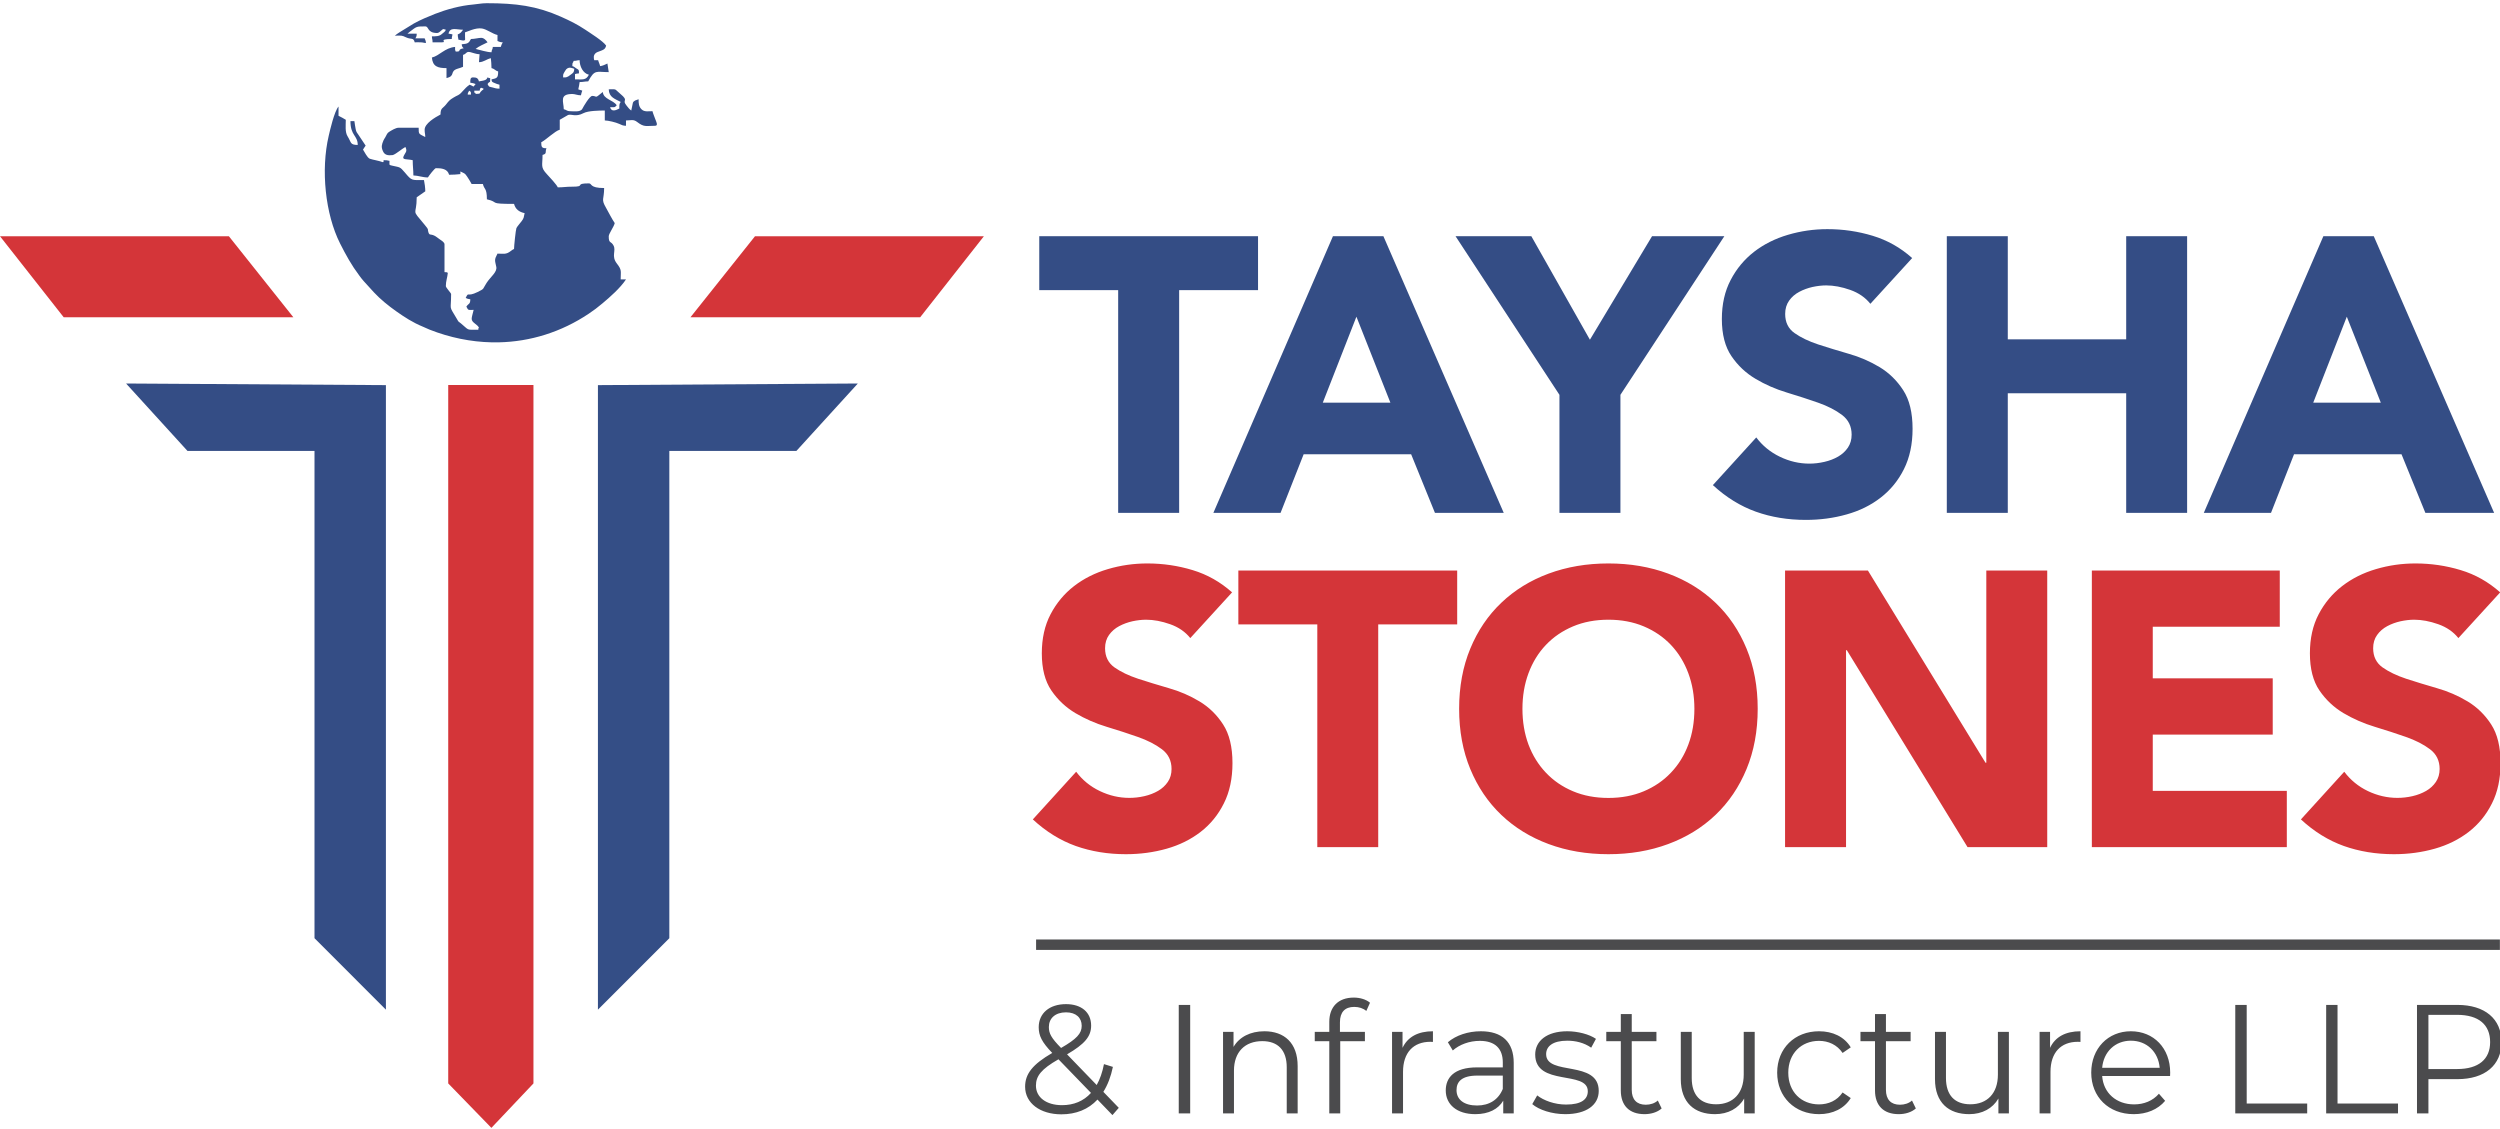 <?xml version="1.0" encoding="UTF-8"?>
<svg xmlns="http://www.w3.org/2000/svg" xmlns:xlink="http://www.w3.org/1999/xlink" width="175px" height="79px" viewBox="0 0 176 79" version="1.1">
<g id="surface1">
<path style=" stroke:none;fill-rule:nonzero;fill:rgb(20.392%,30.196%,52.157%);fill-opacity:1;" d="M 78.719 20.199 L 73.164 20.199 L 73.164 16.402 L 88.566 16.402 L 88.566 20.199 L 83.012 20.199 L 83.012 35.879 L 78.719 35.879 Z M 93.84 16.402 L 97.391 16.402 L 105.863 35.879 L 101.02 35.879 L 99.344 31.754 L 91.777 31.754 L 90.152 35.879 L 85.422 35.879 Z M 95.492 22.07 L 93.125 28.121 L 97.883 28.121 Z M 109.785 27.57 L 102.469 16.402 L 107.805 16.402 L 111.93 23.691 L 116.305 16.402 L 121.395 16.402 L 114.078 27.57 L 114.078 35.879 L 109.785 35.879 Z M 131.672 21.16 C 131.324 20.723 130.852 20.395 130.258 20.184 C 129.66 19.973 129.098 19.867 128.566 19.867 C 128.254 19.867 127.934 19.906 127.602 19.977 C 127.273 20.051 126.961 20.164 126.668 20.32 C 126.371 20.477 126.133 20.684 125.953 20.941 C 125.77 21.199 125.676 21.508 125.676 21.875 C 125.676 22.465 125.895 22.914 126.336 23.223 C 126.777 23.535 127.332 23.801 128 24.023 C 128.672 24.242 129.391 24.461 130.16 24.684 C 130.93 24.902 131.648 25.215 132.32 25.617 C 132.988 26.02 133.543 26.562 133.984 27.242 C 134.426 27.918 134.645 28.828 134.645 29.965 C 134.645 31.047 134.441 31.992 134.039 32.797 C 133.637 33.605 133.09 34.273 132.402 34.805 C 131.715 35.34 130.918 35.734 130.008 35.988 C 129.102 36.246 128.145 36.375 127.133 36.375 C 125.867 36.375 124.695 36.184 123.613 35.797 C 122.531 35.41 121.523 34.789 120.586 33.926 L 123.641 30.57 C 124.082 31.156 124.637 31.609 125.305 31.93 C 125.977 32.254 126.668 32.414 127.383 32.414 C 127.73 32.414 128.086 32.371 128.441 32.289 C 128.801 32.207 129.121 32.082 129.406 31.918 C 129.688 31.754 129.918 31.543 130.094 31.285 C 130.266 31.027 130.355 30.727 130.355 30.375 C 130.355 29.789 130.129 29.328 129.68 28.988 C 129.23 28.648 128.668 28.359 127.988 28.121 C 127.309 27.883 126.574 27.645 125.785 27.406 C 125 27.168 124.266 26.848 123.586 26.441 C 122.906 26.039 122.344 25.508 121.895 24.848 C 121.445 24.188 121.219 23.316 121.219 22.234 C 121.219 21.188 121.426 20.27 121.84 19.484 C 122.25 18.695 122.801 18.035 123.488 17.5 C 124.176 16.969 124.973 16.57 125.871 16.305 C 126.77 16.039 127.695 15.906 128.648 15.906 C 129.75 15.906 130.812 16.062 131.84 16.375 C 132.867 16.684 133.793 17.207 134.617 17.941 L 131.676 21.16 Z M 137.055 16.402 L 141.348 16.402 L 141.348 23.664 L 149.684 23.664 L 149.684 16.402 L 153.973 16.402 L 153.973 35.879 L 149.684 35.879 L 149.684 27.461 L 141.348 27.461 L 141.348 35.879 L 137.055 35.879 Z M 163.566 16.402 L 167.113 16.402 L 175.586 35.879 L 170.746 35.879 L 169.066 31.754 L 161.5 31.754 L 159.879 35.879 L 155.148 35.879 Z M 165.215 22.07 L 162.852 28.121 L 167.609 28.121 Z M 165.215 22.07 "/>
<path style=" stroke:none;fill-rule:nonzero;fill:rgb(83.137%,20.784%,22.353%);fill-opacity:1;" d="M 83.797 44.695 C 83.445 44.258 82.977 43.93 82.379 43.719 C 81.781 43.508 81.219 43.402 80.688 43.402 C 80.375 43.402 80.055 43.441 79.723 43.512 C 79.395 43.586 79.082 43.699 78.789 43.855 C 78.496 44.012 78.258 44.219 78.074 44.477 C 77.891 44.734 77.797 45.043 77.797 45.41 C 77.797 45.996 78.02 46.445 78.457 46.758 C 78.898 47.07 79.453 47.336 80.125 47.559 C 80.793 47.777 81.512 47.996 82.281 48.219 C 83.055 48.438 83.773 48.75 84.441 49.152 C 85.113 49.555 85.668 50.098 86.105 50.773 C 86.547 51.453 86.766 52.363 86.766 53.5 C 86.766 54.582 86.566 55.527 86.16 56.332 C 85.758 57.141 85.211 57.809 84.523 58.34 C 83.836 58.871 83.039 59.266 82.133 59.523 C 81.223 59.781 80.266 59.91 79.258 59.91 C 77.992 59.91 76.816 59.715 75.734 59.332 C 74.652 58.945 73.645 58.324 72.711 57.461 L 75.762 54.105 C 76.203 54.691 76.758 55.145 77.43 55.465 C 78.098 55.785 78.789 55.945 79.504 55.945 C 79.852 55.945 80.207 55.906 80.562 55.824 C 80.922 55.742 81.242 55.617 81.527 55.453 C 81.812 55.289 82.039 55.078 82.215 54.82 C 82.391 54.562 82.477 54.258 82.477 53.91 C 82.477 53.324 82.25 52.863 81.801 52.523 C 81.352 52.184 80.789 51.895 80.109 51.656 C 79.43 51.418 78.699 51.18 77.91 50.941 C 77.121 50.703 76.387 50.379 75.707 49.977 C 75.031 49.574 74.465 49.043 74.016 48.383 C 73.566 47.723 73.344 46.852 73.344 45.77 C 73.344 44.723 73.547 43.805 73.961 43.016 C 74.375 42.227 74.926 41.566 75.613 41.035 C 76.301 40.504 77.094 40.105 77.992 39.84 C 78.891 39.574 79.816 39.441 80.77 39.441 C 81.871 39.441 82.934 39.598 83.961 39.91 C 84.988 40.219 85.914 40.742 86.738 41.477 Z M 92.738 43.734 L 87.18 43.734 L 87.18 39.938 L 102.586 39.938 L 102.586 43.734 L 97.027 43.734 L 97.027 59.414 L 92.738 59.414 Z M 102.723 49.676 C 102.723 48.117 102.984 46.703 103.508 45.438 C 104.031 44.172 104.758 43.098 105.695 42.207 C 106.629 41.316 107.738 40.633 109.023 40.156 C 110.309 39.68 111.711 39.441 113.234 39.441 C 114.754 39.441 116.156 39.68 117.441 40.156 C 118.727 40.633 119.836 41.316 120.77 42.207 C 121.707 43.098 122.434 44.172 122.957 45.438 C 123.48 46.703 123.742 48.117 123.742 49.676 C 123.742 51.234 123.48 52.648 122.957 53.914 C 122.434 55.176 121.707 56.254 120.77 57.145 C 119.836 58.035 118.727 58.719 117.441 59.195 C 116.156 59.672 114.754 59.91 113.234 59.91 C 111.711 59.91 110.309 59.672 109.023 59.195 C 107.738 58.719 106.629 58.035 105.695 57.145 C 104.758 56.254 104.031 55.176 103.508 53.914 C 102.984 52.648 102.723 51.234 102.723 49.676 Z M 107.18 49.676 C 107.18 50.594 107.324 51.43 107.605 52.191 C 107.891 52.953 108.301 53.613 108.832 54.172 C 109.363 54.734 110 55.168 110.742 55.48 C 111.484 55.793 112.316 55.949 113.234 55.949 C 114.148 55.949 114.98 55.793 115.723 55.48 C 116.465 55.168 117.102 54.734 117.633 54.172 C 118.168 53.613 118.574 52.953 118.859 52.191 C 119.145 51.43 119.285 50.594 119.285 49.676 C 119.285 48.777 119.145 47.941 118.859 47.172 C 118.574 46.402 118.164 45.738 117.633 45.176 C 117.102 44.617 116.465 44.184 115.723 43.871 C 114.98 43.559 114.148 43.402 113.234 43.402 C 112.316 43.402 111.484 43.559 110.742 43.871 C 110 44.184 109.363 44.617 108.832 45.176 C 108.297 45.738 107.891 46.402 107.605 47.172 C 107.32 47.941 107.18 48.777 107.18 49.676 Z M 125.668 39.938 L 131.5 39.938 L 139.781 53.473 L 139.836 53.473 L 139.836 39.938 L 144.125 39.938 L 144.125 59.414 L 138.516 59.414 L 130.016 45.547 L 129.961 45.547 L 129.961 59.414 L 125.668 59.414 Z M 147.266 39.938 L 160.496 39.938 L 160.496 43.898 L 151.555 43.898 L 151.555 47.531 L 160 47.531 L 160 51.492 L 151.555 51.492 L 151.555 55.453 L 160.992 55.453 L 160.992 59.414 L 147.266 59.414 Z M 173.07 44.695 C 172.719 44.258 172.25 43.93 171.652 43.719 C 171.055 43.508 170.492 43.402 169.961 43.402 C 169.648 43.402 169.328 43.441 168.996 43.512 C 168.668 43.586 168.355 43.699 168.062 43.855 C 167.77 44.012 167.531 44.219 167.348 44.477 C 167.164 44.734 167.07 45.043 167.07 45.41 C 167.07 45.996 167.293 46.445 167.73 46.758 C 168.172 47.07 168.727 47.336 169.398 47.559 C 170.066 47.777 170.785 47.996 171.555 48.219 C 172.328 48.438 173.047 48.75 173.715 49.152 C 174.387 49.555 174.941 50.098 175.379 50.773 C 175.82 51.453 176.039 52.363 176.039 53.5 C 176.039 54.582 175.84 55.527 175.434 56.332 C 175.031 57.141 174.484 57.809 173.797 58.34 C 173.109 58.871 172.312 59.266 171.406 59.523 C 170.496 59.781 169.539 59.91 168.531 59.91 C 167.266 59.91 166.09 59.715 165.008 59.332 C 163.926 58.945 162.918 58.324 161.984 57.461 L 165.035 54.105 C 165.477 54.691 166.031 55.145 166.699 55.465 C 167.371 55.785 168.062 55.945 168.777 55.945 C 169.125 55.945 169.48 55.906 169.836 55.824 C 170.195 55.742 170.516 55.617 170.801 55.453 C 171.086 55.289 171.312 55.078 171.488 54.82 C 171.66 54.562 171.75 54.258 171.75 53.91 C 171.75 53.324 171.523 52.863 171.074 52.523 C 170.625 52.184 170.062 51.895 169.383 51.656 C 168.703 51.418 167.973 51.18 167.184 50.941 C 166.395 50.703 165.66 50.379 164.98 49.977 C 164.305 49.574 163.738 49.043 163.289 48.383 C 162.84 47.723 162.617 46.852 162.617 45.77 C 162.617 44.723 162.82 43.805 163.234 43.016 C 163.648 42.227 164.199 41.566 164.887 41.035 C 165.574 40.504 166.367 40.105 167.266 39.84 C 168.164 39.574 169.09 39.441 170.043 39.441 C 171.145 39.441 172.207 39.598 173.234 39.91 C 174.262 40.219 175.188 40.742 176.012 41.477 Z M 173.07 44.695 "/>
<path style=" stroke:none;fill-rule:nonzero;fill:rgb(29.412%,29.412%,30.196%);fill-opacity:1;" d="M 78.762 77.766 L 77.676 76.641 C 77.977 76.16 78.207 75.57 78.348 74.883 L 77.719 74.688 C 77.609 75.266 77.434 75.758 77.207 76.16 L 75.121 74 C 76.359 73.277 76.816 72.746 76.816 71.98 C 76.816 71.031 76.121 70.465 75.047 70.465 C 73.875 70.465 73.125 71.117 73.125 72.09 C 73.125 72.68 73.34 73.137 74.078 73.902 C 72.691 74.707 72.168 75.375 72.168 76.281 C 72.168 77.438 73.234 78.223 74.719 78.223 C 75.754 78.223 76.621 77.875 77.262 77.184 L 78.316 78.277 Z M 75.047 71.043 C 75.754 71.043 76.152 71.426 76.152 71.992 C 76.152 72.535 75.797 72.918 74.699 73.551 C 74.004 72.844 73.84 72.527 73.84 72.078 C 73.84 71.469 74.285 71.043 75.047 71.043 Z M 74.766 77.578 C 73.668 77.578 72.93 77.035 72.93 76.203 C 72.93 75.527 73.297 75.047 74.516 74.348 L 76.805 76.715 C 76.285 77.293 75.59 77.578 74.766 77.578 Z M 82.984 78.156 L 83.789 78.156 L 83.789 70.52 L 82.984 70.52 Z M 89.012 72.375 C 88.023 72.375 87.25 72.777 86.84 73.477 L 86.84 72.418 L 86.102 72.418 L 86.102 78.156 L 86.871 78.156 L 86.871 75.145 C 86.871 73.836 87.641 73.07 88.867 73.07 C 89.953 73.07 90.586 73.695 90.586 74.906 L 90.586 78.156 L 91.355 78.156 L 91.355 74.828 C 91.355 73.18 90.398 72.375 89.012 72.375 Z M 95.34 70.66 C 95.668 70.66 95.969 70.758 96.188 70.945 L 96.449 70.367 C 96.164 70.125 95.73 70.004 95.309 70.004 C 94.188 70.004 93.582 70.684 93.582 71.707 L 93.582 72.418 L 92.559 72.418 L 92.559 73.074 L 93.582 73.074 L 93.582 78.156 L 94.352 78.156 L 94.352 73.074 L 96.09 73.074 L 96.09 72.418 L 94.332 72.418 L 94.332 71.742 C 94.332 71.031 94.68 70.66 95.34 70.66 Z M 98.738 73.543 L 98.738 72.418 L 98 72.418 L 98 78.156 L 98.773 78.156 L 98.773 75.234 C 98.773 73.879 99.5 73.117 100.695 73.117 C 100.746 73.117 100.812 73.125 100.879 73.125 L 100.879 72.375 C 99.824 72.375 99.098 72.777 98.738 73.543 Z M 104.254 72.375 C 103.355 72.375 102.508 72.656 101.93 73.148 L 102.277 73.727 C 102.746 73.312 103.441 73.051 104.18 73.051 C 105.242 73.051 105.797 73.586 105.797 74.566 L 105.797 74.918 L 103.984 74.918 C 102.344 74.918 101.781 75.66 101.781 76.543 C 101.781 77.535 102.57 78.211 103.863 78.211 C 104.809 78.211 105.48 77.852 105.828 77.262 L 105.828 78.156 L 106.566 78.156 L 106.566 74.602 C 106.566 73.117 105.73 72.375 104.254 72.375 Z M 103.984 77.602 C 103.07 77.602 102.539 77.188 102.539 76.52 C 102.539 75.93 102.898 75.496 104.004 75.496 L 105.797 75.496 L 105.797 76.434 C 105.492 77.188 104.852 77.602 103.984 77.602 Z M 110.195 78.211 C 111.684 78.211 112.551 77.566 112.551 76.574 C 112.551 74.371 108.848 75.539 108.848 73.988 C 108.848 73.441 109.305 73.039 110.336 73.039 C 110.922 73.039 111.52 73.18 112.02 73.531 L 112.355 72.91 C 111.879 72.582 111.074 72.375 110.336 72.375 C 108.879 72.375 108.078 73.07 108.078 74.012 C 108.078 76.281 111.781 75.102 111.781 76.598 C 111.781 77.164 111.336 77.535 110.25 77.535 C 109.445 77.535 108.676 77.25 108.219 76.891 L 107.871 77.504 C 108.336 77.906 109.25 78.211 110.195 78.211 Z M 116.711 77.25 C 116.492 77.449 116.18 77.547 115.863 77.547 C 115.223 77.547 114.875 77.176 114.875 76.5 L 114.875 73.074 L 116.613 73.074 L 116.613 72.418 L 114.875 72.418 L 114.875 71.164 L 114.105 71.164 L 114.105 72.418 L 113.082 72.418 L 113.082 73.074 L 114.105 73.074 L 114.105 76.543 C 114.105 77.602 114.699 78.211 115.777 78.211 C 116.223 78.211 116.676 78.082 116.98 77.809 L 116.711 77.254 Z M 122.758 72.418 L 122.758 75.43 C 122.758 76.738 122.008 77.516 120.816 77.516 C 119.73 77.516 119.098 76.891 119.098 75.668 L 119.098 72.418 L 118.328 72.418 L 118.328 75.746 C 118.328 77.395 119.285 78.211 120.738 78.211 C 121.652 78.211 122.391 77.809 122.789 77.109 L 122.789 78.156 L 123.531 78.156 L 123.531 72.418 Z M 128.059 78.211 C 129.023 78.211 129.84 77.82 130.293 77.078 L 129.719 76.684 C 129.328 77.262 128.719 77.523 128.059 77.523 C 126.809 77.523 125.895 76.641 125.895 75.289 C 125.895 73.945 126.809 73.051 128.059 73.051 C 128.719 73.051 129.328 73.324 129.719 73.902 L 130.293 73.508 C 129.84 72.758 129.023 72.375 128.059 72.375 C 126.352 72.375 125.113 73.574 125.113 75.289 C 125.113 77 126.352 78.211 128.059 78.211 Z M 134.605 77.25 C 134.387 77.449 134.074 77.547 133.758 77.547 C 133.117 77.547 132.77 77.176 132.77 76.5 L 132.77 73.074 L 134.508 73.074 L 134.508 72.418 L 132.77 72.418 L 132.77 71.164 L 132 71.164 L 132 72.418 L 130.977 72.418 L 130.977 73.074 L 132 73.074 L 132 76.543 C 132 77.602 132.598 78.211 133.672 78.211 C 134.117 78.211 134.57 78.082 134.875 77.809 L 134.605 77.254 Z M 140.652 72.418 L 140.652 75.43 C 140.652 76.738 139.906 77.516 138.711 77.516 C 137.625 77.516 136.996 76.891 136.996 75.668 L 136.996 72.418 L 136.223 72.418 L 136.223 75.746 C 136.223 77.395 137.18 78.211 138.633 78.211 C 139.547 78.211 140.285 77.809 140.688 77.109 L 140.688 78.156 L 141.426 78.156 L 141.426 72.418 Z M 144.324 73.543 L 144.324 72.418 L 143.586 72.418 L 143.586 78.156 L 144.355 78.156 L 144.355 75.234 C 144.355 73.879 145.082 73.117 146.277 73.117 C 146.332 73.117 146.398 73.125 146.465 73.125 L 146.465 72.375 C 145.41 72.375 144.684 72.777 144.324 73.543 Z M 152.781 75.289 C 152.781 73.562 151.621 72.375 150.012 72.375 C 148.406 72.375 147.223 73.586 147.223 75.289 C 147.223 76.988 148.438 78.211 150.219 78.211 C 151.121 78.211 151.914 77.883 152.426 77.273 L 151.988 76.773 C 151.555 77.273 150.938 77.523 150.242 77.523 C 148.992 77.523 148.082 76.727 147.992 75.527 L 152.773 75.527 C 152.773 75.441 152.781 75.352 152.781 75.289 Z M 150.012 73.039 C 151.133 73.039 151.945 73.824 152.043 74.949 L 147.992 74.949 C 148.09 73.824 148.906 73.039 150.012 73.039 Z M 157.363 78.156 L 162.426 78.156 L 162.426 77.461 L 158.168 77.461 L 158.168 70.52 L 157.363 70.52 Z M 163.762 78.156 L 168.82 78.156 L 168.82 77.461 L 164.562 77.461 L 164.562 70.52 L 163.762 70.52 Z M 173 70.52 L 170.156 70.52 L 170.156 78.156 L 170.961 78.156 L 170.961 75.746 L 173 75.746 C 174.934 75.746 176.105 74.766 176.105 73.137 C 176.105 71.5 174.934 70.52 173 70.52 Z M 172.98 75.035 L 170.961 75.035 L 170.961 71.219 L 172.98 71.219 C 174.5 71.219 175.305 71.914 175.305 73.137 C 175.305 74.34 174.5 75.035 172.98 75.035 Z M 172.98 75.035 "/>
<path style=" stroke:none;fill-rule:evenodd;fill:rgb(20.392%,30.196%,52.157%);fill-opacity:1;" d="M 8.875 26.773 L 13.199 31.52 L 22.141 31.52 L 22.141 65.824 L 27.168 70.855 L 27.168 26.887 Z M 8.875 26.773 "/>
<path style=" stroke:none;fill-rule:evenodd;fill:rgb(83.137%,20.784%,22.353%);fill-opacity:1;" d="M 0 16.406 L 4.484 22.109 L 20.652 22.109 L 16.113 16.406 Z M 0 16.406 "/>
<path style=" stroke:none;fill-rule:evenodd;fill:rgb(83.137%,20.784%,22.353%);fill-opacity:1;" d="M 34.594 79.176 L 37.555 76.047 L 37.555 26.879 L 31.555 26.879 L 31.555 76.047 Z M 34.594 79.176 "/>
<path style=" stroke:none;fill-rule:evenodd;fill:rgb(20.392%,30.588%,52.549%);fill-opacity:1;" d="M 60.391 26.773 L 56.066 31.52 L 47.121 31.52 L 47.121 65.824 L 42.094 70.855 L 42.094 26.887 Z M 60.391 26.773 "/>
<path style=" stroke:none;fill-rule:evenodd;fill:rgb(83.137%,20.784%,22.353%);fill-opacity:1;" d="M 69.266 16.406 L 64.781 22.109 L 48.609 22.109 L 53.152 16.406 Z M 69.266 16.406 "/>
<path style=" stroke:none;fill-rule:evenodd;fill:rgb(20.392%,30.196%,52.157%);fill-opacity:1;" d="M 33.02 6.156 C 33.16 6.25 33.152 6.215 33.156 6.434 L 32.926 6.434 C 32.945 6.195 32.961 6.371 33.02 6.156 Z M 35.113 23.875 L 34.613 23.875 C 33.148 23.844 31.668 23.543 30.234 22.977 C 30.039 22.898 29.914 22.832 29.746 22.762 C 29.074 22.488 28.465 22.094 27.887 21.684 C 27.352 21.305 26.777 20.844 26.324 20.355 L 25.613 19.574 C 25.5 19.453 25.383 19.293 25.285 19.16 C 24.75 18.449 24.355 17.734 23.941 16.914 C 22.898 14.844 22.578 11.738 23.141 9.336 C 23.23 8.949 23.535 7.617 23.832 7.273 L 23.832 7.926 C 24.02 8.027 24.168 8.09 24.344 8.207 C 24.344 8.602 24.277 9.07 24.477 9.383 C 24.75 9.82 24.629 9.969 25.184 9.98 C 25.184 9.297 24.672 9.34 24.672 8.301 L 24.949 8.301 C 24.965 8.461 25.012 8.695 25.039 8.863 C 25.078 9.078 25.137 9.117 25.238 9.27 C 25.414 9.531 25.574 9.773 25.742 10.027 L 25.664 10.137 C 25.66 10.145 25.652 10.156 25.648 10.164 C 25.613 10.215 25.594 10.254 25.555 10.305 C 25.676 10.484 25.84 10.859 26.031 10.949 C 26.109 10.984 26.375 11.035 26.48 11.062 C 26.539 11.074 26.613 11.09 26.707 11.117 C 26.707 11.117 26.801 11.145 26.812 11.148 C 26.914 11.184 26.855 11.156 26.91 11.191 C 27.047 11.137 26.98 11.297 27.004 11.051 C 27.238 11.051 27.242 11.059 27.422 11.098 C 27.422 11.391 27.359 11.379 27.598 11.434 C 28.141 11.566 28.133 11.477 28.508 11.926 C 29 12.512 28.965 12.453 29.848 12.453 C 29.891 12.633 29.941 13.027 29.941 13.242 C 29.73 13.383 29.539 13.527 29.336 13.664 C 29.336 15.043 28.891 14.395 29.906 15.613 C 29.938 15.648 30.047 15.785 30.07 15.82 C 30.164 15.98 30.098 15.879 30.145 16.07 C 30.223 16.379 30.277 16.227 30.562 16.355 C 30.715 16.426 30.832 16.543 30.977 16.637 C 31.078 16.707 31.293 16.832 31.293 16.973 L 31.293 18.934 C 31.477 18.938 31.402 18.922 31.527 18.98 C 31.5 19.301 31.387 19.559 31.387 19.914 C 31.387 20.027 31.758 20.406 31.758 20.473 C 31.758 21.719 31.566 21.207 32.176 22.246 C 32.309 22.48 32.25 22.379 32.445 22.539 C 33.062 23.047 32.785 22.988 33.672 22.988 C 33.688 22.797 33.676 22.906 33.719 22.852 C 33.676 22.734 33.555 22.648 33.445 22.562 C 33.09 22.289 33.199 22.219 33.344 21.59 C 32.934 21.59 32.98 21.641 32.832 21.359 C 32.992 21.121 33.109 21.207 33.109 20.844 C 32.969 20.832 32.887 20.801 32.785 20.75 C 33.016 20.27 32.84 20.719 33.625 20.332 C 34.141 20.078 33.957 20.148 34.25 19.699 C 34.543 19.246 35.016 18.93 34.938 18.559 C 34.84 18.09 34.785 18.078 35.023 17.629 C 35.449 17.629 35.625 17.711 35.961 17.445 C 36.074 17.359 36.062 17.367 36.188 17.301 C 36.188 17.109 36.305 15.961 36.355 15.836 C 36.391 15.742 36.637 15.461 36.715 15.355 C 36.895 15.121 36.863 15.086 36.934 14.781 C 36.555 14.695 36.293 14.52 36.188 14.129 C 34.309 14.129 35.207 14.02 34.277 13.805 C 34.277 12.988 34.09 13.137 33.996 12.73 L 33.203 12.73 C 33.094 12.523 33.016 12.406 32.887 12.207 C 32.711 11.938 32.684 11.988 32.41 11.844 L 32.41 12.031 C 32.148 12.055 31.949 12.078 31.617 12.078 C 31.508 11.656 31.078 11.613 30.688 11.613 C 30.598 11.613 30.18 12.164 30.125 12.266 C 29.746 12.266 29.441 12.133 29.102 12.125 C 29.102 11.723 29.055 11.48 29.055 11.051 C 28.66 10.961 28.301 11.043 28.406 10.793 C 28.531 10.492 28.703 10.457 28.539 10.121 C 28.297 10.25 27.902 10.602 27.672 10.684 L 27.617 10.695 C 27.309 10.73 27.07 10.691 26.953 10.402 C 26.828 10.117 26.871 9.957 27 9.652 C 27.039 9.566 27.07 9.531 27.121 9.445 C 27.227 9.273 27.242 9.152 27.387 9.062 C 27.574 8.949 27.852 8.766 28.074 8.766 L 29.473 8.766 C 29.473 9.258 29.484 9.18 29.938 9.422 C 29.938 9.184 29.895 9.168 29.895 8.906 C 29.895 8.469 30.625 8.039 31.012 7.836 C 31.012 7.359 31.172 7.418 31.391 7.141 C 31.586 6.898 31.637 6.816 31.922 6.648 C 32.059 6.566 32.113 6.539 32.258 6.469 C 32.527 6.328 32.668 6 33.062 5.738 C 33.199 5.805 33.211 5.789 33.336 5.871 L 33.484 5.691 C 33.395 5.648 33.234 5.605 33.109 5.598 C 33.109 5.395 33.098 5.223 33.297 5.223 C 33.539 5.223 33.66 5.27 33.715 5.504 C 33.91 5.457 34.133 5.465 34.254 5.34 C 34.383 5.203 34.145 5.312 34.371 5.223 C 34.441 5.27 34.262 5.27 34.508 5.27 C 34.508 5.719 34.512 5.41 34.324 5.691 C 34.445 5.922 34.395 5.855 34.684 5.934 C 34.848 5.977 34.918 6.016 35.164 6.016 L 35.164 5.738 C 35.023 5.703 34.949 5.676 34.816 5.617 C 34.664 5.547 34.617 5.559 34.602 5.363 C 34.98 5.277 35.07 5.273 35.07 4.805 C 34.855 4.746 34.844 4.629 34.602 4.57 C 34.602 4.266 34.574 4.105 34.555 3.871 C 34.227 3.949 34.047 4.152 33.719 4.152 L 33.762 3.594 C 33.52 3.586 33.324 3.496 33.109 3.445 C 32.801 3.375 32.855 3.57 32.598 3.637 L 32.598 4.477 C 32.488 4.531 32.332 4.574 32.219 4.609 C 31.621 4.797 32.094 5.117 31.434 5.27 L 31.434 4.57 C 30.816 4.57 30.457 4.453 30.406 3.824 C 30.934 3.703 31.312 3.141 32.039 3.078 C 32.039 3.273 32.02 3.266 32.086 3.406 C 32.508 3.406 32.199 3.316 32.492 3.207 C 32.516 3.199 32.598 3.184 32.645 3.172 C 32.555 3.086 32.52 3.062 32.504 2.891 C 32.926 2.855 32.996 2.824 33.156 2.52 C 33.406 2.52 33.68 2.441 33.871 2.438 C 34.066 2.434 34.234 2.621 34.324 2.754 C 34.074 2.883 33.695 3.035 33.484 3.219 C 33.77 3.285 34.297 3.453 34.602 3.453 C 34.621 3.227 34.676 3.305 34.695 3.078 L 35.254 3.078 C 35.289 2.941 35.336 2.863 35.395 2.754 C 35.223 2.75 35.137 2.715 35.023 2.66 L 35.023 2.238 C 34.668 2.156 34.289 1.844 33.938 1.781 C 33.473 1.703 32.895 2.016 32.738 2.051 C 32.738 2.164 32.738 2.273 32.738 2.383 C 32.742 2.422 32.746 2.508 32.746 2.539 C 32.746 2.715 32.391 2.574 32.27 2.566 C 32.258 2.387 32.227 2.414 32.227 2.191 C 32.398 2.148 32.512 1.996 32.598 1.867 C 32.125 1.867 31.688 1.652 31.574 2.141 L 31.852 2.191 C 31.836 2.375 31.809 2.316 31.805 2.52 C 30.762 2.52 31.535 2.754 31.105 2.754 L 30.453 2.754 C 30.453 2.52 30.41 2.543 30.406 2.332 C 30.68 2.332 30.934 2.34 31.117 2.16 C 31.23 2.051 31.344 2.016 31.387 1.867 C 31.168 1.816 31.234 1.781 31.07 1.918 C 31.004 1.977 30.883 2.098 30.781 2.098 C 30.055 2.098 30.211 1.633 29.941 1.633 C 29.312 1.633 29.344 1.633 28.859 2 L 28.684 2.145 L 29.336 2.145 C 29.336 2.297 29.324 2.348 29.242 2.473 L 29.895 2.473 C 29.941 2.574 29.977 2.656 29.988 2.801 C 29.785 2.793 29.824 2.762 29.613 2.754 C 29.484 2.746 29.328 2.754 29.195 2.754 C 29.109 2.395 28.945 2.57 28.602 2.41 C 28.25 2.242 28.281 2.285 27.797 2.285 L 27.953 2.164 C 28.027 2.113 28.062 2.094 28.121 2.051 L 29.133 1.43 C 29.605 1.168 30.137 0.945 30.641 0.746 C 31.418 0.441 32.41 0.168 33.297 0.094 C 33.637 0.066 33.875 0.004 34.258 0 L 34.277 0 C 36.305 0 37.777 0.188 39.484 0.949 C 40.133 1.238 40.629 1.484 41.188 1.855 C 41.547 2.098 42.449 2.656 42.672 2.984 C 42.609 3.25 42.473 3.285 42.223 3.379 C 42.121 3.418 42.012 3.449 41.938 3.512 C 41.77 3.66 41.789 3.832 41.832 4.012 L 42.109 4.012 C 42.148 4.168 42.207 4.25 42.25 4.43 C 42.406 4.418 42.648 4.305 42.762 4.246 C 42.777 4.426 42.84 4.668 42.855 4.852 C 41.98 4.852 41.871 4.637 41.41 5.504 C 41.145 5.504 41.09 5.551 40.805 5.551 C 40.793 5.699 40.742 5.926 40.711 6.062 C 40.82 6.117 40.883 6.105 40.992 6.156 C 40.949 6.25 40.926 6.371 40.898 6.484 C 40.648 6.484 40.48 6.391 40.293 6.391 C 39.344 6.391 39.688 6.945 39.688 7.461 C 39.875 7.504 39.918 7.602 40.105 7.602 C 40.375 7.602 40.867 7.691 41 7.426 C 41.074 7.277 41.512 6.527 41.691 6.527 C 41.969 6.527 41.922 6.664 42.125 6.5 L 42.438 6.25 C 42.48 6.766 43.164 6.805 43.418 7.184 C 43.262 7.359 43.27 7.32 42.949 7.32 C 43.043 7.672 43.355 7.547 43.602 7.414 C 43.602 7.336 43.594 7.219 43.609 7.145 C 43.641 6.996 43.656 7.055 43.695 6.949 C 43.293 6.734 42.871 6.625 42.855 6.062 C 43.457 6.062 43.219 6.004 43.664 6.375 C 44.336 6.934 43.723 6.742 44.121 7.223 C 44.227 7.352 44.305 7.465 44.441 7.555 C 44.582 6.949 44.508 6.977 44.715 6.848 L 44.957 6.762 C 44.957 7.055 44.969 7.285 45.172 7.477 C 45.371 7.668 45.652 7.602 45.934 7.602 C 45.984 7.805 46.059 7.949 46.129 8.156 C 46.18 8.305 46.367 8.629 46.121 8.629 C 45.492 8.629 45.352 8.75 44.852 8.359 C 44.586 8.152 44.406 8.254 44.07 8.254 L 44.07 8.629 C 43.844 8.629 43.766 8.57 43.594 8.496 C 43.344 8.383 42.828 8.258 42.578 8.254 L 42.578 7.555 C 42.168 7.555 41.406 7.57 41.082 7.738 C 40.523 8.031 40.25 7.789 39.996 7.867 L 39.406 8.207 L 39.406 8.906 C 39.07 8.996 38.457 9.605 38.102 9.793 C 38.109 10.137 38.141 10.211 38.473 10.211 C 38.355 10.461 38.535 10.598 38.195 10.68 C 38.195 11.438 38.035 11.539 38.508 12.043 C 38.652 12.195 39.227 12.816 39.266 12.965 C 39.664 12.965 39.879 12.914 40.246 12.918 C 41.312 12.926 40.375 12.684 41.457 12.684 C 41.695 12.684 41.484 13.012 42.531 13.012 C 42.531 13.848 42.293 13.766 42.668 14.41 C 42.871 14.766 43.055 15.152 43.277 15.48 C 43.211 15.762 42.855 16.219 42.855 16.414 C 42.855 16.945 43.012 16.719 43.191 17.059 C 43.391 17.43 43.016 17.793 43.422 18.32 C 43.797 18.801 43.695 18.859 43.695 19.445 L 44.07 19.445 C 43.664 20.055 42.953 20.68 42.406 21.137 C 42.086 21.406 41.797 21.629 41.449 21.859 C 39.504 23.16 37.328 23.828 35.113 23.875 Z M 33.484 6.391 C 33.453 6.266 33.5 6.336 33.391 6.297 L 33.391 6.156 L 33.766 6.156 C 33.812 5.941 33.828 5.91 34.043 6.016 C 33.973 6.215 34.055 5.977 33.82 6.258 C 33.773 6.316 33.863 6.387 33.484 6.387 Z M 39.777 5.223 L 39.641 5.223 C 39.641 5.047 39.637 5.035 39.699 4.91 C 39.711 4.879 39.844 4.668 39.863 4.652 C 40.078 4.438 40.32 4.59 40.43 4.617 C 40.41 4.863 40.375 4.887 40.215 5.004 C 40.094 5.094 39.957 5.223 39.777 5.223 Z M 40.387 4.059 C 40.621 4.059 40.594 4.016 40.805 4.012 C 40.805 4.445 41.043 4.938 41.457 5.035 C 41.25 5.43 41.047 5.363 40.48 5.363 L 40.48 4.988 C 40.59 4.965 40.617 4.945 40.758 4.941 C 40.758 4.66 40.762 4.707 40.559 4.582 C 40.414 4.492 40.438 4.469 40.293 4.43 C 40.293 4.094 40.324 4.285 40.387 4.059 Z M 40.387 4.059 "/>
<path style=" stroke:none;fill-rule:evenodd;fill:rgb(29.412%,29.412%,30.196%);fill-opacity:1;" d="M 72.941 65.914 L 175.992 65.914 L 175.992 66.648 L 72.941 66.648 Z M 72.941 65.914 "/>
</g>
</svg>
